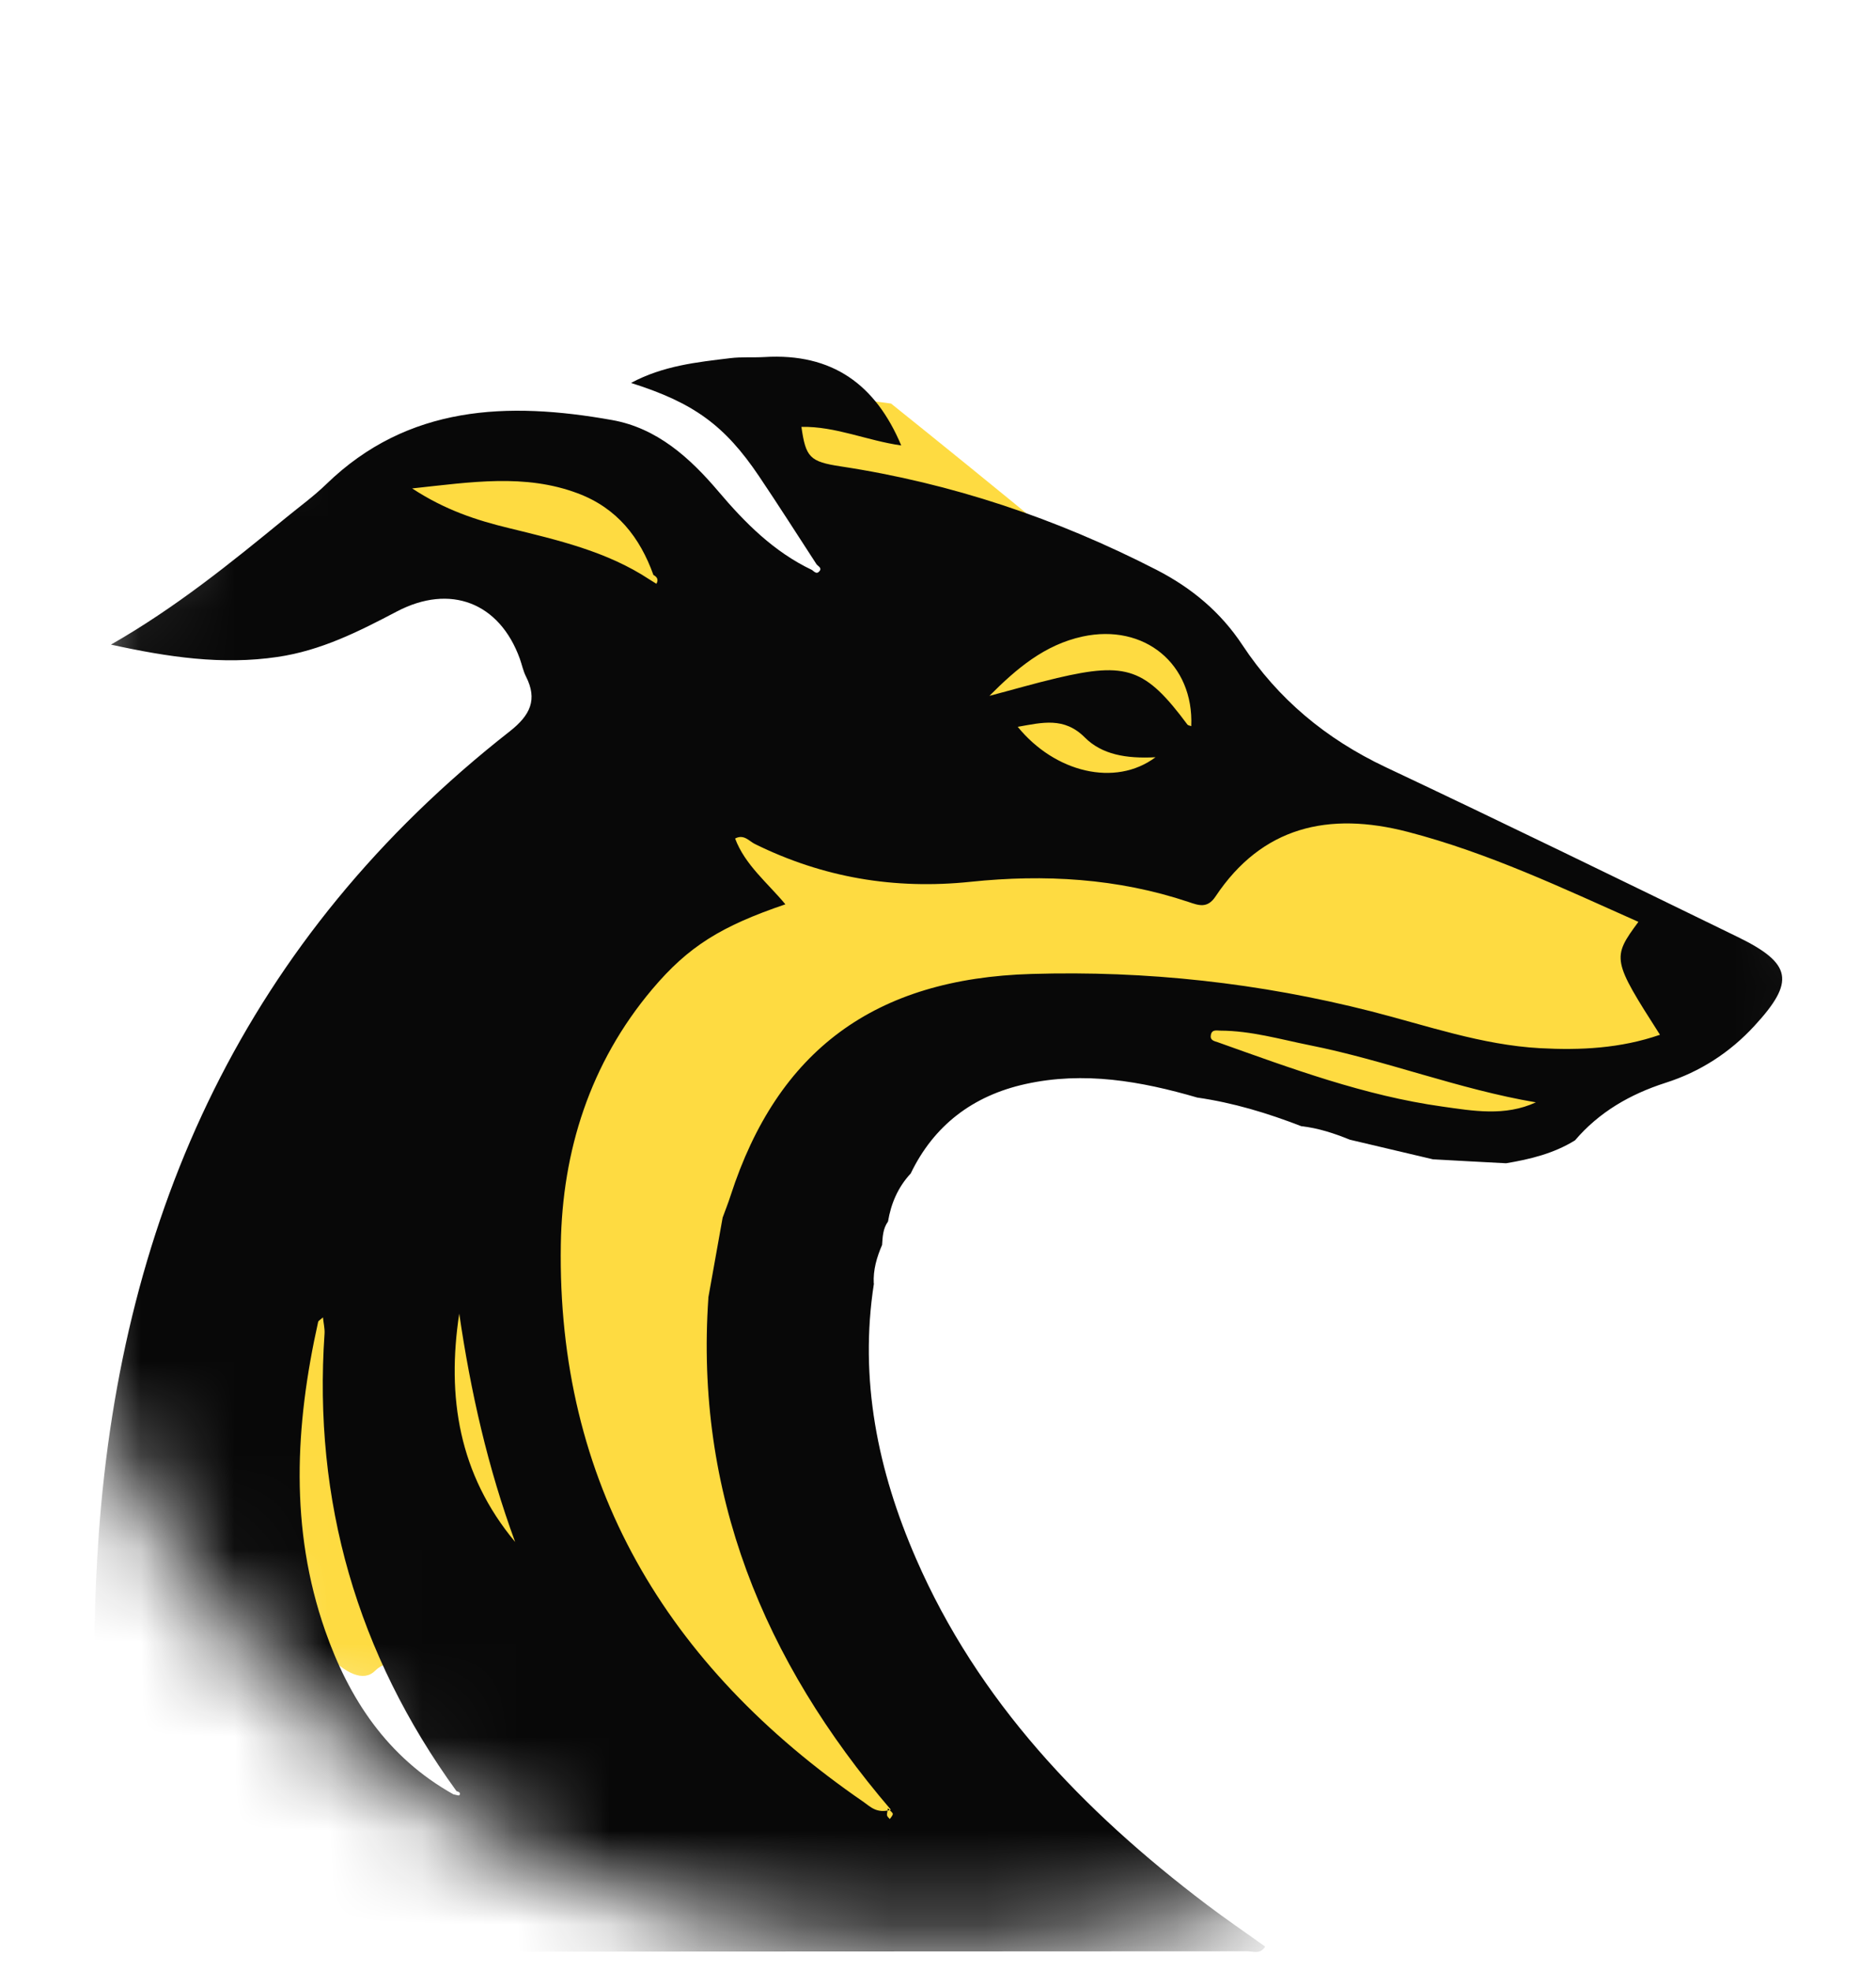 <svg width="20" height="21" viewBox="0 0 20 21" fill="none" xmlns="http://www.w3.org/2000/svg">
<mask id="mask0_838_19035" style="mask-type:alpha" maskUnits="userSpaceOnUse" x="0" y="0" width="20" height="21">
<circle cx="10" cy="10.8" r="10" fill="#F59D22"/>
</mask>
<g mask="url(#mask0_838_19035)">
<path d="M15.5 12.3C16 12.3 17 11.8 17 11.8L18 10.8V9.8L14 8.3L12.5 6.8C12 6.3 9.5 4.3 9.5 4.3C9.5 4.3 8.191 4.104 8 4.3C7.809 4.495 9 6.3 9 6.3L8 6.8L6.5 4.8H5L3.5 5.8L5 6.3L7 7.3L5 10.3L2 15.3C2 15.3 3.5 18.3 4 17.8C4.5 17.3 7 18.8 7 18.8L10.5 19.8L9 18.3V13.3C9 12.8 9.525 10.865 12 11.3C12 11.3 15 12.3 15.5 12.3Z" fill="#FEDB41"/>
<path d="M9.317 13.675C9.158 14.697 9.358 15.671 9.766 16.607C10.426 18.123 11.54 19.29 12.861 20.29C13.065 20.445 13.278 20.589 13.488 20.74C13.436 20.825 13.359 20.79 13.299 20.79C9.314 20.793 5.329 20.791 1.344 20.8C1.075 20.8 1.003 20.721 1.007 20.468C1.027 19.095 0.955 17.718 1.053 16.347C1.299 12.922 2.623 9.993 5.436 7.791C5.653 7.62 5.733 7.454 5.607 7.207C5.577 7.148 5.564 7.08 5.541 7.016C5.325 6.422 4.802 6.216 4.231 6.515C3.825 6.728 3.423 6.932 2.955 7C2.367 7.086 1.799 7.003 1.183 6.868C1.876 6.472 2.461 5.997 3.044 5.52C3.19 5.4 3.345 5.288 3.48 5.157C4.348 4.316 5.413 4.277 6.523 4.475C7.005 4.56 7.355 4.878 7.66 5.237C7.942 5.57 8.249 5.879 8.657 6.073C8.681 6.091 8.707 6.122 8.736 6.086C8.765 6.051 8.723 6.034 8.705 6.012C8.501 5.699 8.301 5.384 8.092 5.074C7.726 4.531 7.395 4.291 6.727 4.08C7.07 3.896 7.429 3.859 7.785 3.816C7.905 3.801 8.029 3.811 8.15 3.804C8.875 3.76 9.336 4.099 9.608 4.746C9.244 4.695 8.909 4.541 8.544 4.548C8.59 4.874 8.634 4.919 8.962 4.969C10.149 5.149 11.266 5.526 12.327 6.07C12.707 6.265 13.015 6.524 13.245 6.872C13.625 7.447 14.135 7.872 14.771 8.173C16.028 8.766 17.277 9.375 18.526 9.983C19.107 10.266 19.139 10.459 18.703 10.931C18.444 11.212 18.127 11.419 17.756 11.537C17.376 11.659 17.047 11.85 16.791 12.15C16.566 12.289 16.315 12.351 16.056 12.394C15.797 12.38 15.537 12.367 15.277 12.352C14.982 12.283 14.686 12.213 14.391 12.143C14.224 12.075 14.054 12.019 13.873 11.999C13.514 11.86 13.148 11.749 12.764 11.694C12.164 11.519 11.555 11.412 10.932 11.55C10.37 11.674 9.955 11.992 9.709 12.503C9.573 12.649 9.499 12.823 9.467 13.015C9.412 13.091 9.41 13.178 9.404 13.264C9.347 13.395 9.308 13.53 9.315 13.673L9.317 13.675ZM6.924 6.174C6.949 6.189 6.973 6.204 6.998 6.22C7.021 6.178 7.008 6.148 6.966 6.126C6.823 5.727 6.579 5.413 6.159 5.256C5.597 5.045 5.025 5.136 4.394 5.204C4.745 5.434 5.08 5.543 5.423 5.626C5.945 5.754 6.47 5.874 6.924 6.174ZM4.836 19.118C4.857 19.122 4.892 19.134 4.897 19.128C4.915 19.101 4.891 19.09 4.867 19.084C3.805 17.619 3.338 15.992 3.46 14.208C3.463 14.155 3.45 14.103 3.443 14.036C3.413 14.063 3.395 14.072 3.392 14.083C3.146 15.185 3.087 16.288 3.466 17.372C3.718 18.094 4.126 18.723 4.836 19.119L4.836 19.118ZM7.551 13.828C7.602 13.543 7.653 13.258 7.704 12.973C7.732 12.895 7.764 12.817 7.789 12.738C8.291 11.19 9.326 10.426 10.996 10.377C12.223 10.34 13.43 10.473 14.617 10.775C15.213 10.927 15.797 11.134 16.42 11.168C16.851 11.191 17.277 11.17 17.697 11.025C17.187 10.228 17.182 10.207 17.467 9.822C16.66 9.463 15.867 9.086 15.008 8.863C14.163 8.644 13.454 8.808 12.959 9.551C12.872 9.682 12.78 9.647 12.671 9.61C11.915 9.357 11.133 9.313 10.349 9.395C9.534 9.48 8.773 9.35 8.047 8.992C7.986 8.962 7.931 8.884 7.837 8.934C7.943 9.216 8.182 9.405 8.373 9.635C7.688 9.868 7.34 10.082 6.954 10.539C6.288 11.328 5.995 12.267 5.979 13.256C5.937 15.791 7.093 17.746 9.208 19.2C9.276 19.247 9.346 19.327 9.498 19.282C8.132 17.688 7.409 15.899 7.552 13.828H7.551ZM16.374 11.745C15.549 11.605 14.775 11.298 13.961 11.136C13.647 11.073 13.337 10.982 13.012 10.981C12.972 10.981 12.921 10.965 12.909 11.026C12.898 11.084 12.942 11.091 12.984 11.105C13.767 11.384 14.547 11.674 15.377 11.79C15.705 11.836 16.043 11.897 16.374 11.745ZM10.548 7.414C10.789 7.351 11.028 7.281 11.27 7.224C12.014 7.049 12.214 7.122 12.659 7.72C12.667 7.73 12.687 7.731 12.7 7.737C12.728 7.073 12.199 6.64 11.541 6.782C11.136 6.87 10.838 7.123 10.548 7.414H10.548ZM5.492 16.429C5.201 15.64 5.017 14.825 4.896 13.996C4.761 14.882 4.891 15.708 5.492 16.429ZM12.319 8.068C12.003 8.085 11.746 8.038 11.566 7.858C11.345 7.636 11.112 7.698 10.85 7.744C11.245 8.229 11.889 8.389 12.319 8.068ZM9.466 19.266C9.46 19.306 9.454 19.326 9.457 19.343C9.46 19.357 9.476 19.368 9.486 19.381C9.498 19.363 9.517 19.345 9.518 19.327C9.518 19.312 9.494 19.298 9.466 19.266Z" fill="#080808"/>
</g>
</svg>
